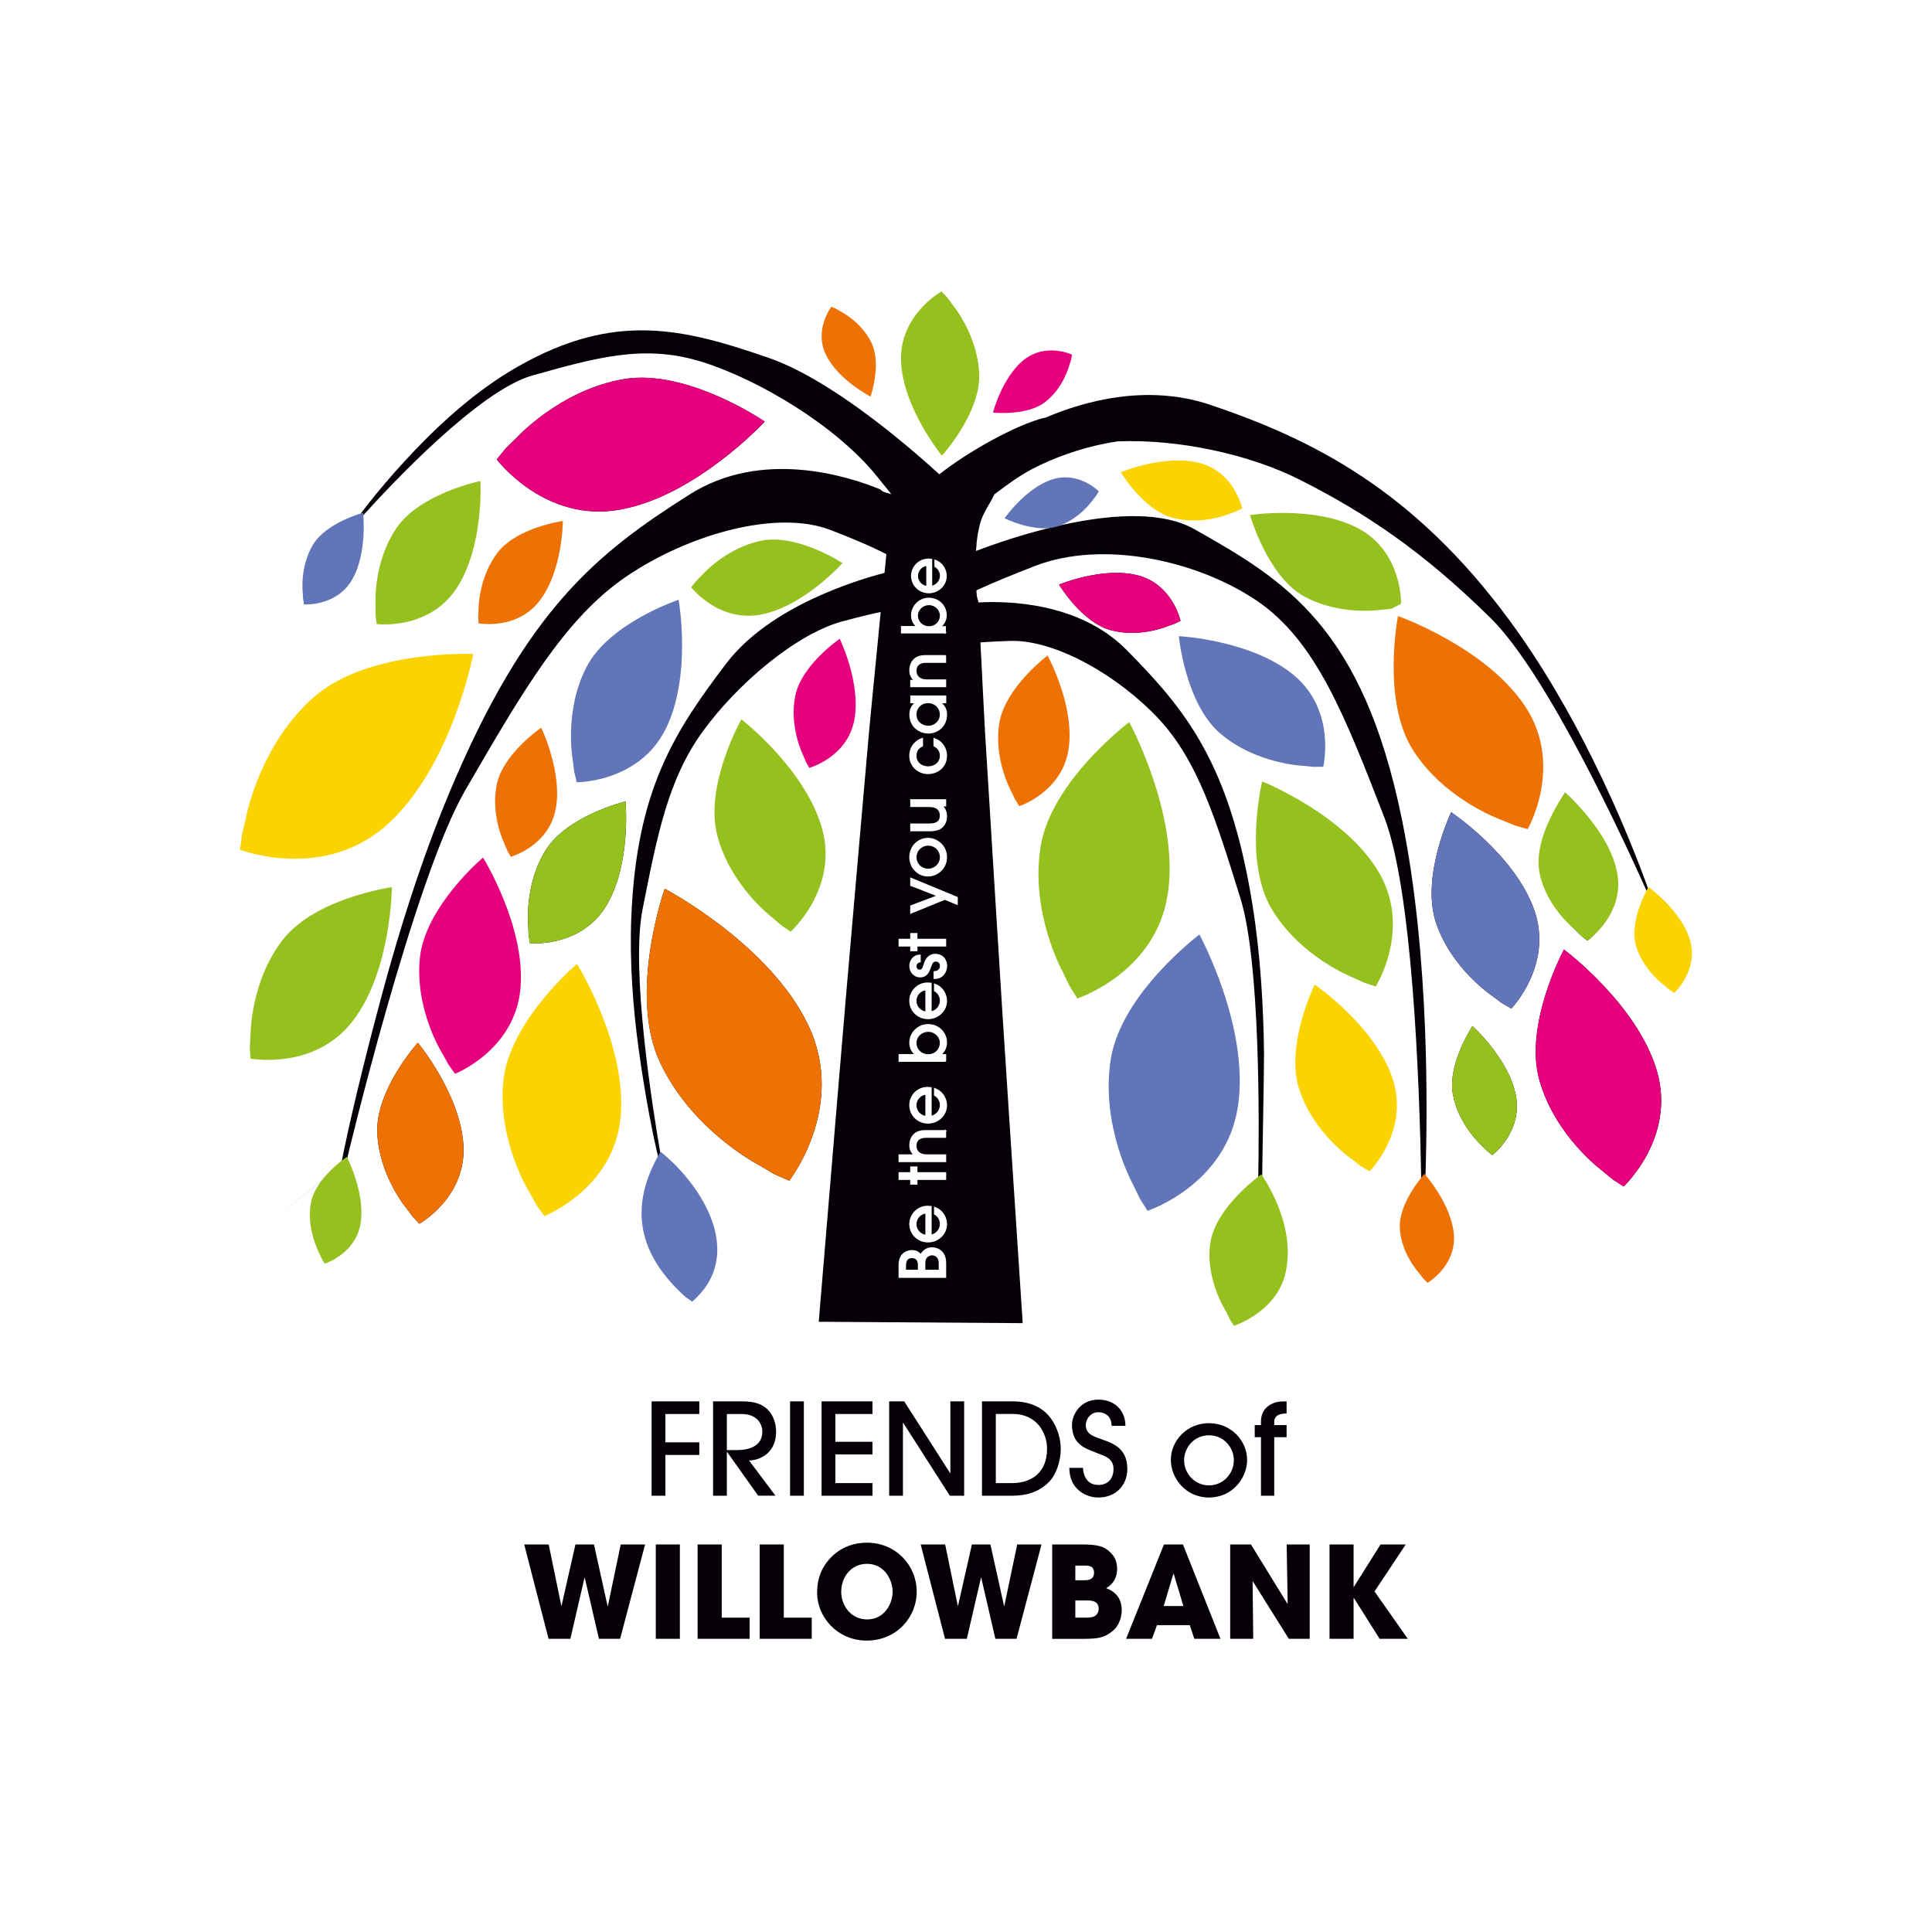 <svg viewBox="0 0 489.34 489.34" xmlns="http://www.w3.org/2000/svg" data-name="Layer 2" id="Layer_2">
  <defs>
    <style>
      .cls-1, .cls-2 {
        fill: #050007;
      }

      .cls-1, .cls-3, .cls-4, .cls-5, .cls-6, .cls-7, .cls-8 {
        fill-rule: evenodd;
      }

      .cls-3 {
        fill: #6175b8;
      }

      .cls-4 {
        fill: #e6007e;
      }

      .cls-9, .cls-5 {
        fill: #fff;
      }

      .cls-6 {
        fill: #fad300;
      }

      .cls-7 {
        fill: #ee7203;
      }

      .cls-10 {
        fill: none;
        stroke: #fff;
        stroke-miterlimit: 22.93;
        stroke-width: .32px;
      }

      .cls-8 {
        fill: #95c11f;
      }
    </style>
  </defs>
  <g data-name="Layer 1" id="Layer_1-2">
    <g>
      <rect height="489.34" width="489.34" class="cls-9"></rect>
      <g>
        <g>
          <polygon points="168.53 378.84 168.53 368.51 177.12 368.51 177.12 365.31 168.53 365.31 168.53 358.14 177.12 358.14 177.12 354.94 165.04 354.94 165.04 378.84 168.53 378.84" class="cls-1"></polygon>
          <path d="M184.1,367.28h2.39c1.42,0,6.59-.06,6.59-4.68,0-2-1.36-4.46-5.3-4.46h-3.68s0,9.14,0,9.14ZM192.04,378.84l-7.88-11.08h-.06v11.08h-3.49v-23.9h7.4c3.36,0,5.1.81,6.36,2,1.52,1.45,2.2,3.65,2.2,5.65,0,6.33-5.3,7.33-6.85,7.33l6.69,8.91h-4.36Z" class="cls-1"></path>
          <rect height="23.9" width="3.49" y="354.94" x="200.11" class="cls-2"></rect>
          <polygon points="220.98 378.84 220.98 375.64 211.58 375.64 211.58 368.38 220.98 368.38 220.98 365.18 211.58 365.18 211.58 358.14 220.98 358.14 220.98 354.94 208.09 354.94 208.09 378.84 220.98 378.84" class="cls-1"></polygon>
          <polygon points="244.2 378.84 244.2 354.94 240.71 354.94 240.71 373.12 240.65 373.12 229.02 354.94 225.21 354.94 225.21 378.84 228.7 378.84 228.7 360.37 228.76 360.37 240.58 378.84 244.2 378.84" class="cls-1"></polygon>
          <path d="M252.21,375.64h4.17c4.2,0,8.82-2.1,8.82-8.69,0-3.62-2.23-8.82-8.75-8.82h-4.23s0,17.5,0,17.5ZM248.72,354.94h7.75c4.97,0,7.95,1.91,9.75,4.39,1.71,2.39,2.45,5.3,2.45,7.62,0,3.23-1.23,6.69-3,8.43-2.75,2.71-5.97,3.46-9.33,3.46h-7.62v-23.9Z" class="cls-1"></path>
          <path d="M270.84,371.77c0,5.33,4.07,7.52,7.36,7.52,4.39,0,7.33-3.07,7.33-7.23,0-5.75-4.33-6.69-7.33-7.82-1.03-.39-3.2-1-3.2-3.29,0-1.39,1.13-3.26,3.2-3.26,1.42,0,3.36.81,3.36,3.46h3.49c0-4.04-2.87-6.65-6.85-6.65-4.52,0-6.69,3.71-6.69,6.49,0,1.68.52,3.42,1.61,4.49,1.1,1.07,1.87,1.45,5.07,2.68,1.65.65,3.84,1.23,3.84,3.91s-1.65,4.04-3.84,4.04c-3.52,0-3.88-3.52-3.88-4.33h-3.49Z" class="cls-1"></path>
          <path d="M306.21,363.53c-3.78,0-6.3,3.13-6.3,6.33s2.55,6.36,6.3,6.36c3.62,0,6.3-3,6.3-6.39,0-3.17-2.52-6.3-6.3-6.3ZM306.21,379.29c-6.01,0-9.66-5.01-9.66-9.53,0-4.88,4.1-9.3,9.66-9.3,5.43,0,9.66,4.26,9.66,9.37,0,4.36-3.58,9.46-9.66,9.46Z" class="cls-1"></path>
          <path d="M322.74,378.84v-14.82h3.13s0-3.07,0-3.07h-3.13v-.87c0-1.26.9-2.07,3.13-2.07v-3.07c-1.97,0-2.91.1-4.36.97-1.39.94-2.13,2.26-2.13,4.17v.87h-1.58s0,3.07,0,3.07h1.58v14.82s3.36,0,3.36,0Z" class="cls-1"></path>
          <polygon points="132.77 391.18 138.94 415.08 144.46 415.08 148.05 399.61 148.11 399.61 151.7 415.08 157.06 415.08 163.39 391.18 157.22 391.18 153.96 406.78 153.89 406.78 150.44 391.18 145.75 391.18 142.23 406.71 142.17 406.71 138.97 391.18 132.77 391.18" class="cls-1"></polygon>
          <rect height="23.9" width="6.1" y="391.18" x="166.1" class="cls-2"></rect>
          <polygon points="176.69 415.08 189.87 415.08 189.87 409.72 182.8 409.72 182.8 391.18 176.69 391.18 176.69 415.08" class="cls-1"></polygon>
          <polygon points="192.42 415.08 205.6 415.08 205.6 409.72 198.52 409.72 198.52 391.18 192.42 391.18 192.42 415.08" class="cls-1"></polygon>
          <path d="M213.06,403.06c0,3.68,2.49,7.11,6.59,7.11,4.33,0,6.43-3.94,6.43-7.01s-2.1-7.07-6.49-7.07c-4.23,0-6.52,3.62-6.52,6.98h0ZM219.55,390.73c7.36,0,12.63,5.75,12.63,12.4,0,6.65-5.23,12.4-12.66,12.4s-12.56-5.97-12.56-12.11c0-1.58.23-3.36.94-5.1,1.26-3.1,4.97-7.59,11.66-7.59Z" class="cls-1"></path>
          <polygon points="233.19 391.18 239.36 415.08 244.88 415.08 248.46 399.61 248.53 399.61 252.11 415.08 257.47 415.08 263.8 391.18 257.64 391.18 254.37 406.78 254.31 406.78 250.85 391.18 246.17 391.18 242.65 406.71 242.59 406.71 239.39 391.18 233.19 391.18" class="cls-1"></polygon>
          <path d="M272.36,409.72h2.87c.78,0,3.04,0,3.04-2.29,0-2.07-2.07-2.07-3.04-2.07h-2.87s0,4.36,0,4.36ZM272.36,400.25h2.16c.84,0,2.58,0,2.58-1.91s-1.65-1.81-2.58-1.81h-2.16s0,3.71,0,3.71ZM266.52,391.18h7.36c4.04,0,5.91.39,7.65,2.33,1.07,1.1,1.42,2.55,1.42,3.94,0,1.84-.84,3.71-2.78,4.81,3.84,1.36,3.94,4.55,3.94,5.56,0,1.91-.74,4-2.2,5.2-2.2,1.84-3.78,2.07-7.82,2.07h-7.59v-23.9Z" class="cls-1"></path>
          <path d="M294.72,406.78h5.01s-2.45-8.17-2.45-8.17h-.03s-.06,0-.06,0l-2.45,8.17ZM293.04,411.62l-1.26,3.46h-6.56s9.59-23.9,9.59-23.9h4.81s9.5,23.9,9.5,23.9h-6.62s-1.16-3.46-1.16-3.46h-8.3Z" class="cls-1"></path>
          <polygon points="311.58 415.08 317.42 415.08 317.26 400.58 317.33 400.54 326.43 415.08 331.73 415.08 331.73 391.18 325.89 391.18 326.14 406.13 326.08 406.2 316.84 391.18 311.58 391.18 311.58 415.08" class="cls-1"></polygon>
          <polygon points="336.74 415.08 342.84 415.08 342.84 404.74 342.91 404.74 349.43 415.08 356.57 415.08 348.14 403.09 356.05 391.18 349.66 391.18 342.91 401.93 342.84 401.93 342.84 391.18 336.74 391.18 336.74 415.08" class="cls-1"></polygon>
        </g>
        <g>
          <path d="M295.82,158.58s-7.05,3.02-14.46,1.04c-7.39-1.97-13.12-11.55-13.12-11.55,0,0,11.05-4.61,19.91-2.35,8.86,2.26,10.85,11.52,10.85,11.52l-1.52.75-1.65.59Z" class="cls-1"></path>
          <path d="M405.89,296.57s-11.95-8.7-15.98-22.94c-4.02-14.19,6.21-33.13,6.21-33.13,0,0,18.53,13.77,23.52,30.68,4.98,16.91-8.41,29.34-8.41,29.34l-2.74-1.78-2.6-2.16Z" class="cls-1"></path>
          <path d="M375.36,290.21s-5.92-5.22-7.36-13c-1.43-7.75,4.95-17.32,4.95-17.32,0,0,9.17,8.25,10.98,17.49,1.81,9.25-5.93,15.19-5.93,15.19l-1.37-1.08-1.28-1.28Z" class="cls-1"></path>
          <path d="M378.13,252.36s-10.4-6.8-14.39-18.57c-3.98-11.74,3.81-28.07,3.81-28.07,0,0,16.13,10.77,21.04,24.75,4.9,13.98-5.81,24.98-5.81,24.98l-2.38-1.38-2.27-1.7Z" class="cls-1"></path>
          <path d="M399.03,235.54s-6.77-6.02-8.38-14.95c-1.61-8.9,5.77-19.84,5.77-19.84,0,0,10.48,9.5,12.52,20.12,2.03,10.62-6.88,17.4-6.88,17.4l-1.57-1.25-1.46-1.47Z" class="cls-1"></path>
          <path d="M192.23,295.08s-17.09-8.75-25.15-26.21c-8.03-17.39,1.28-43.77,1.28-43.77,0,0,26.56,13.92,36.38,34.62,9.81,20.7-4.86,39.34-4.86,39.34l-3.88-1.73-3.77-2.25Z" class="cls-1"></path>
          <path d="M133.79,234.3s-1.05-10.3,4.48-19.06c5.51-8.73,20.17-12.26,20.17-12.26,0,0,1.49,16.09-4.99,26.6-6.48,10.51-19.22,9.34-19.22,9.34l-.35-2.26-.09-2.36Z" class="cls-1"></path>
          <path d="M103.05,306.17s-7.08-8.35-7.49-19.31c-.41-10.92,10.27-22.76,10.27-22.76,0,0,10.93,13.15,11.56,26.2.63,13.05-11.18,19.65-11.18,19.65l-1.66-1.76-1.49-2.01Z" class="cls-1"></path>
          <path d="M130.8,110.93s10.99-12.13,27.15-14.9c16.1-2.75,35.75,10.75,35.75,10.75,0,0-17.34,18.78-36.56,22.28-19.21,3.49-31.32-12.71-31.32-12.71l2.29-2.81,2.68-2.61Z" class="cls-1"></path>
          <path d="M247.31,138.45c.03-.43.02-.82.08-1.31l.22-1.54c.05-.52.19-1.03.3-1.55.13-.52.19-1.04.36-1.56.67-2.49,2.42-4.83,3.6-7.3,2.89-2.07,6.28-4.93,11.69-7.46,5.41-2.53,12.08-4.85,19.53-5.94,15.36-.62,33.37,3.26,46.17,9.74,16.77,8.49,31.07,18.08,48.27,35,14.46,14.23,33.87,56.49,39.72,69.54l.34-.57c-2.24-6.28-7.02-18.79-14.16-33.18-5.66-11.41-12.81-23.98-21.36-35.54-24.02-32.48-49.3-45.42-75.52-54.24-15.97-5.37-31.78-1.01-41.71,3.23-.25.04-.48.09-.65.13-6.87,1.77-18.91,8.4-26.27,14.23-9.47-8.61-28.05-24.26-43.36-29.54-21.53-7.42-38.79-11.69-63.2,2.15-8.69,4.92-16.51,11.51-22.98,17.94-8.33,8.27-14.95,16.52-17.79,20.47l1.38-.47s-.06.02-.16.05c7.36-8.16,29.62-31.87,43.05-35.63,16.27-4.55,28.37-8.01,42.97-3.43,14.6,4.58,33.95,16.25,44.19,28.86,1.29,1.6,2.54,3.15,3.75,4.66-.02-.01-.04-.02-.06-.03-.46-.15-.92-.31-1.39-.41-.54-.12-.99-.41-1.37-.8-8.34-3.42-30.02-10.31-48.34,1.32-23.21,14.74-41.31,28.83-60.89,75.72-6.97,16.68-12.59,34.62-16.95,50.8-4.74,17.59-8.56,33.65-10.39,43.24-33.95,27.64,1.46-1.22,1.46-1.22-.04.03,16.98-71.23,29.99-93.64,14.46-24.91,25.2-43.54,40.8-54.15,15.6-10.6,37.98-17.08,51.76-11.77,5.23,2.02,9.97,3.99,14.1,6.11-.01.17-.03.44-.03.42-.13,1.35-.27,2.71-.4,4.06,0,.09-.02.18-.02.26-7.32,1.9-29.14,8.58-40.07,22.92-13.24,17.39-22.82,32.26-24.08,64.44-.45,11.45.47,22.96,1.84,33.04,1.67,12.25,3.78,22.82,5.13,28.17l.51-.91c-2.16-12.45-7.65-47.16-4.62-62.47,3.73-18.82,6.46-32.87,15.16-44.91,8.7-12.04,23.7-24.87,35.6-28.04,3.41-.91,6.59-1.71,9.55-2.34-.2,2.05-.4,4.1-.6,6.16-.53,5.45-1.06,10.91-1.6,16.34-.26,2.72-.52,5.43-.78,8.13-.23,2.69-.47,5.37-.7,8.03-.93,10.67-1.85,21.18-2.74,31.34-.88,10.17-1.73,19.99-2.54,29.32-.78,9.32-1.52,18.13-2.21,26.26-2.71,32.52-4.52,54.2-4.52,54.2l51.66.35s-1.42-21.68-3.56-54.21c-.53-8.13-1.1-16.93-1.7-26.25-.58-9.31-1.19-19.13-1.82-29.29-.63-10.16-1.27-20.66-1.93-31.33-.16-2.67-.33-5.35-.5-8.03-.14-2.67-.28-5.34-.42-8.03-.26-5.08-.52-10.18-.78-15.28,2.34-.18,4.82-.29,7.44-.38,11.73-.38,27.75,9.07,37.7,19.73,9.95,10.66,14.53,25.56,20.73,45.52,5.02,16.16,4.76,56.81,4.49,71.69l1.01-.81c-.06.04.5-27.65.46-31.58-.13-11.8-.89-25.07-2.94-37.81-5.76-35.8-16.94-49.36-31.95-64.53-12.02-12.15-30.56-12.35-37.46-11.95,0-.11-.01-.22-.02-.33-.14-.37-.26-.75-.33-1.15-.09-.55-.13-1.08-.13-1.61,4.54-2.07,9.51-4.1,14.88-6.17,17.19-6.65,41.08-1.37,56.11,8.81,15.03,10.18,22.36,29.27,32.27,54.78,7.11,18.3,8.94,66.44,9.4,92.19l1.05-.68c.32-9.93.48-23.29-.1-38-.68-16.94-2.33-35.65-5.86-52.94-9.92-48.57-29.41-60.44-52.63-73.5-15.77-8.87-48.18,2.84-55.21,5.56v-.48s.06-.63.06-.63Z" class="cls-1"></path>
          <path d="M241.31,77.25s6.38,7.62,6.7,17.56c.32,9.91-9.44,20.6-9.44,20.6,0,0-9.85-11.99-10.35-23.83-.5-11.84,10.25-17.77,10.25-17.77l1.5,1.61,1.35,1.83Z" class="cls-8"></path>
          <path d="M212.95,78.9s5.3,2.66,7.83,8.03c2.52,5.35-.28,13.52-.28,13.52,0,0-8.24-4.23-11.32-10.6-3.08-6.37,1.4-12.16,1.4-12.16l1.2.53,1.17.68Z" class="cls-7"></path>
          <path d="M256.17,200.53s-4.52-8.09-3.08-17.26c1.44-9.14,12.24-17.24,12.24-17.24,0,0,6.94,12.7,5.33,23.65-1.6,10.94-12.49,14.5-12.49,14.5l-1.09-1.74-.91-1.91Z" class="cls-7"></path>
          <path d="M269.19,246.2s-8.29-14.85-5.64-31.67c2.64-16.76,22.46-31.62,22.46-31.62,0,0,12.73,23.31,9.79,43.38-2.94,20.07-22.92,26.6-22.92,26.6l-2-3.18-1.68-3.51Z" class="cls-8"></path>
          <path d="M286.97,299.99s-8.29-14.85-5.64-31.67c2.64-16.76,22.46-31.62,22.46-31.62,0,0,12.73,23.31,9.78,43.38-2.94,20.07-22.92,26.6-22.92,26.6l-2-3.18-1.68-3.51Z" class="cls-3"></path>
          <path d="M295.82,158.58s-7.05,3.02-14.46,1.04c-7.39-1.97-13.12-11.55-13.12-11.55,0,0,11.05-4.61,19.91-2.35,8.86,2.26,10.85,11.52,10.85,11.52l-1.52.75-1.65.59Z" class="cls-4"></path>
          <path d="M329.88,193.95s-11.77-.48-20.75-8.12c-8.95-7.62-10.55-24.7-10.55-24.7,0,0,18.37.91,29.16,9.91,10.79,9,7.42,23.16,7.42,23.16l-2.6.03-2.68-.28Z" class="cls-3"></path>
          <path d="M342.52,247.51s-13.22-5.13-20.46-17.34c-7.21-12.17-2.38-32.25-2.38-32.25,0,0,20.56,8.21,29.35,22.67,8.78,14.46-.58,29.27-.58,29.27l-2.98-.98-2.94-1.36Z" class="cls-8"></path>
          <path d="M342.53,293.7s-9.79-6.55-13.45-17.76c-3.65-11.17,3.9-26.57,3.9-26.57,0,0,15.19,10.37,19.69,23.68,4.5,13.31-5.77,23.62-5.77,23.62l-2.24-1.33-2.14-1.64Z" class="cls-6"></path>
          <path d="M276.79,126.63s-3.34,4.9-8.99,6.7c-5.64,1.8-13.36-2.06-13.36-2.06,0,0,5.28-7.61,12-9.82,6.72-2.22,11.87,2.99,11.87,2.99l-.68,1.12-.83,1.07Z" class="cls-3"></path>
          <path d="M311.46,130.11s-7.05,3.02-14.47,1.04c-7.39-1.97-13.12-11.55-13.12-11.55,0,0,11.05-4.61,19.91-2.35,8.86,2.26,10.85,11.52,10.85,11.52l-1.52.75-1.65.59Z" class="cls-6"></path>
          <path d="M350.06,154.42s-10.46,1.73-19.76-3.37c-9.27-5.08-13.7-20.6-13.7-20.6,0,0,16.35-2.54,27.5,3.42,11.15,5.96,10.76,19.05,10.76,19.05l-2.4,1.26-2.41.24Z" class="cls-8"></path>
          <path d="M380.54,207.77s-14.27-4.88-22.51-17.55c-8.2-12.62-3.94-34.18-3.94-34.18,0,0,22.22,7.83,32.18,22.82,9.96,14.99.66,31.14.66,31.14l-3.21-.91-3.19-1.32Z" class="cls-7"></path>
          <path d="M405.89,296.57s-11.95-8.7-15.98-22.94c-4.02-14.19,6.21-33.13,6.21-33.13,0,0,18.53,13.77,23.52,30.68,4.98,16.91-8.41,29.34-8.41,29.34l-2.74-1.78-2.6-2.16Z" class="cls-4"></path>
          <path d="M375.36,290.21s-5.92-5.22-7.36-13c-1.43-7.75,4.95-17.32,4.95-17.32,0,0,9.17,8.25,10.98,17.49,1.81,9.25-5.93,15.19-5.93,15.19l-1.37-1.08-1.28-1.28Z" class="cls-8"></path>
          <path d="M378.13,252.36s-10.4-6.8-14.39-18.57c-3.98-11.74,3.81-28.07,3.81-28.07,0,0,16.13,10.77,21.04,24.75,4.9,13.98-5.81,24.98-5.81,24.98l-2.38-1.38-2.27-1.7Z" class="cls-3"></path>
          <path d="M399.03,235.54s-7.53-5.8-9.14-14.73c-1.61-8.9,6.53-20.06,6.53-20.06,0,0,11.14,9.61,13.17,20.23,2.03,10.62-7.53,17.29-7.53,17.29l-1.57-1.25-1.46-1.47Z" class="cls-8"></path>
          <path d="M270.87,92.41s-1.43,5.75-6.12,9.4c-4.67,3.63-13.25,2.68-13.25,2.68,0,0,2.32-8.96,7.86-13.37,5.54-4.4,12.17-1.3,12.17-1.3l-.25,1.29-.41,1.29Z" class="cls-4"></path>
          <path d="M167.3,291.7c10.92,8.79,21.56,26.35,8,37.98l-1.67-1.18c-11.73-10.53-14.78-22.51-6.33-36.79" class="cls-3"></path>
          <path d="M192.23,295.08s-17.09-8.75-25.15-26.21c-8.03-17.39,1.28-43.77,1.28-43.77,0,0,26.56,13.92,36.38,34.62,9.81,20.7-4.86,39.34-4.86,39.34l-3.88-1.73-3.77-2.25Z" class="cls-7"></path>
          <path d="M203.41,191.26s-3.59-7.17-1.98-15.04c1.6-7.84,11.26-14.42,11.26-14.42,0,0,5.49,11.26,3.67,20.65-1.82,9.39-11.37,12.04-11.37,12.04l-.87-1.54-.71-1.69Z" class="cls-4"></path>
          <path d="M195.55,232.37s-10.51-7.97-13.87-20.73c-3.35-12.72,6.1-29.45,6.1-29.45,0,0,16.29,12.59,20.46,27.76,4.16,15.17-7.99,26.02-7.99,26.02l-2.41-1.64-2.28-1.97Z" class="cls-8"></path>
          <path d="M177.82,145.64s6.09-6.98,15.21-8.72c9.08-1.73,20.36,5.7,20.36,5.7,0,0-9.62,10.82-20.46,13-10.84,2.18-17.86-6.86-17.86-6.86l1.26-1.61,1.49-1.51Z" class="cls-8"></path>
          <path d="M145.07,192.54s-2.33-12.42,3.51-23.65c5.82-11.19,23.3-16.98,23.3-16.98,0,0,3.46,19.44-3.36,32.89-6.82,13.45-22.44,13.33-22.44,13.33l-.66-2.72-.35-2.87Z" class="cls-3"></path>
          <path d="M127.79,213.77s-3.58-7.18-1.98-15.04c1.6-7.84,11.26-14.41,11.26-14.41,0,0,5.49,11.26,3.67,20.65-1.82,9.39-11.37,12.04-11.37,12.04l-.87-1.54-.71-1.69Z" class="cls-7"></path>
          <path d="M80.87,317.43s-3.3-6.14-2.15-12.64c1.14-6.48,9.12-11.77,9.12-11.77,0,0,4.77,9.13,3.48,16.89-1.29,7.76-9.08,10.15-9.08,10.15l-.75-1.25-.62-1.37Z" class="cls-8"></path>
          <path d="M76.68,150.15s-.81-6.54,2.6-12.2c3.4-5.63,12.69-8.07,12.69-8.07,0,0,1.16,10.23-2.83,17.01-3.99,6.78-12.12,6.2-12.12,6.2l-.25-1.44-.09-1.51Z" class="cls-3"></path>
          <path d="M133.79,234.3s-1.05-10.3,4.48-19.06c5.51-8.73,20.17-12.26,20.17-12.26,0,0,1.49,16.09-4.99,26.6-6.48,10.51-19.22,9.34-19.22,9.34l-.35-2.26-.09-2.36Z" class="cls-8"></path>
          <path d="M112.1,266.95s-7.07-11.13-5.76-24.27c1.31-13.09,16-25.47,16-25.47,0,0,10.88,17.49,9.48,33.16-1.4,15.67-16.57,21.6-16.57,21.6l-1.69-2.38-1.45-2.64Z" class="cls-4"></path>
          <path d="M134.2,302.16s-8.24-12.98-6.72-28.31c1.52-15.27,18.66-29.71,18.66-29.71,0,0,12.69,20.4,11.06,38.68-1.63,18.28-19.33,25.19-19.33,25.19l-1.97-2.77-1.69-3.08Z" class="cls-6"></path>
          <path d="M103.05,306.17s-7.08-8.35-7.49-19.31c-.41-10.92,10.27-22.76,10.27-22.76,0,0,10.93,13.15,11.56,26.2.63,13.05-11.18,19.65-11.18,19.65l-1.66-1.76-1.49-2.01Z" class="cls-7"></path>
          <path d="M95.11,153.26s-.71-10.67,5.31-19.51c6.01-8.81,21.26-11.92,21.26-11.92,0,0,.96,16.66-6.11,27.28-7.07,10.61-20.17,8.95-20.17,8.95l-.28-2.35v-2.44Z" class="cls-8"></path>
          <path d="M130.8,110.93s10.99-12.13,27.15-14.9c16.1-2.75,35.75,10.75,35.75,10.75,0,0-17.34,18.78-36.56,22.28-19.21,3.49-31.32-12.71-31.32-12.71l2.29-2.81,2.68-2.61Z" class="cls-4"></path>
          <path d="M121.21,154.26s-.04-8.02,4.88-14.37c4.91-6.32,16.48-7.94,16.48-7.94,0,0-.05,12.53-5.84,20.15-5.79,7.62-15.52,5.77-15.52,5.77l-.1-1.77.11-1.83Z" class="cls-7"></path>
          <path d="M62.31,207.08s3.26-18.13,17.03-30.39c13.72-12.22,40.53-11.05,40.53-11.05,0,0-5.36,28.26-21.61,43.05-16.25,14.78-37.46,6.53-37.46,6.53l.51-4.04,1.01-4.09Z" class="cls-6"></path>
          <path d="M63.46,262.08s-.07-13.44,8.18-24.07c8.22-10.59,27.61-13.31,27.61-13.31,0,0-.09,20.99-9.79,33.76-9.7,12.77-26.02,9.66-26.02,9.66l-.17-2.97.18-3.07Z" class="cls-8"></path>
          <path d="M238.22,155.94c0-1.5-1.29-2.83-2.93-2.83-1.56,0-2.95,1.2-2.95,2.83,0,1.71,1.45,2.83,2.92,2.83,1.87,0,2.96-1.44,2.96-2.83ZM239.43,160.28h-11.08v-1.56h3.94s0-.03,0-.03c-.94-.67-1.38-1.72-1.38-2.84,0-2.2,1.81-4.3,4.37-4.3,2.39,0,4.36,1.84,4.36,4.27,0,.76-.27,2.04-1.41,2.89v.03h1.2v1.54Z" class="cls-5"></path>
          <path d="M238.22,155.94c0-1.5-1.29-2.83-2.93-2.83-1.56,0-2.95,1.2-2.95,2.83,0,1.71,1.45,2.83,2.92,2.83,1.87,0,2.96-1.44,2.96-2.83ZM239.43,160.28h-11.08v-1.56h3.94s0-.03,0-.03c-.94-.67-1.38-1.72-1.38-2.84,0-2.2,1.81-4.3,4.37-4.3,2.39,0,4.36,1.84,4.36,4.27,0,.76-.27,2.04-1.41,2.89v.03h1.2v1.54Z" class="cls-10"></path>
          <path d="M234.77,143.19c-1.21.07-2.42,1.18-2.42,2.68,0,1.5,1.21,2.6,2.42,2.68v-5.36ZM235.96,148.55c1.6-.39,2.26-1.68,2.26-2.72,0-1.15-.67-1.99-1.39-2.36v-1.56c2.14.79,2.81,2.69,2.81,3.98,0,2.35-2.02,4.22-4.37,4.22-2.48,0-4.36-1.92-4.36-4.25,0-2.25,1.83-4.21,4.25-4.22.27,0,.69.03.79.04v6.87Z" class="cls-5"></path>
          <path d="M234.77,143.19c-1.21.07-2.42,1.18-2.42,2.68,0,1.5,1.21,2.6,2.42,2.68v-5.36ZM235.96,148.55c1.6-.39,2.26-1.68,2.26-2.72,0-1.15-.67-1.99-1.39-2.36v-1.56c2.14.79,2.81,2.69,2.81,3.98,0,2.35-2.02,4.22-4.37,4.22-2.48,0-4.36-1.92-4.36-4.25,0-2.25,1.83-4.21,4.25-4.22.27,0,.69.03.79.04v6.87Z" class="cls-10"></path>
          <path d="M232.64,321.78v-1.4c0-1.6-.97-1.89-1.65-1.89-1.67,0-1.67,1.6-1.67,1.98v1.3s3.32,0,3.32,0ZM237.92,321.78v-1.86c0-1.73-1.24-2.13-1.84-2.13-.43,0-.84.17-1.16.41-.7.52-.71,1.32-.71,1.92v1.65s3.71,0,3.71,0ZM227.75,323.49v-3.05c0-3.32,2.43-3.66,3.25-3.66,1.3,0,1.87.65,2.22,1.05.29-.49,1.03-1.75,2.86-1.75,1.21,0,3.41.67,3.41,3.9v3.51h-11.74Z" class="cls-5"></path>
          <path d="M232.64,321.78v-1.4c0-1.6-.97-1.89-1.65-1.89-1.67,0-1.67,1.6-1.67,1.98v1.3s3.32,0,3.32,0ZM237.92,321.78v-1.86c0-1.73-1.24-2.13-1.84-2.13-.43,0-.84.17-1.16.41-.7.52-.71,1.32-.71,1.92v1.65s3.71,0,3.71,0ZM227.75,323.49v-3.05c0-3.32,2.43-3.66,3.25-3.66,1.3,0,1.87.65,2.22,1.05.29-.49,1.03-1.75,2.86-1.75,1.21,0,3.41.67,3.41,3.9v3.51h-11.74Z" class="cls-10"></path>
          <path d="M234.54,307.21c-1.28.08-2.57,1.25-2.57,2.84,0,1.59,1.29,2.76,2.57,2.84v-5.68ZM235.81,312.89c1.7-.41,2.4-1.78,2.4-2.89,0-1.22-.71-2.11-1.48-2.51v-1.65c2.27.84,2.98,2.86,2.98,4.22,0,2.49-2.14,4.47-4.63,4.47-2.63,0-4.62-2.03-4.62-4.51,0-2.38,1.94-4.46,4.51-4.47.29,0,.73.03.84.05v7.28Z" class="cls-5"></path>
          <path d="M234.54,307.21c-1.28.08-2.57,1.25-2.57,2.84,0,1.59,1.29,2.76,2.57,2.84v-5.68ZM235.81,312.89c1.7-.41,2.4-1.78,2.4-2.89,0-1.22-.71-2.11-1.48-2.51v-1.65c2.27.84,2.98,2.86,2.98,4.22,0,2.49-2.14,4.47-4.63,4.47-2.63,0-4.62-2.03-4.62-4.51,0-2.38,1.94-4.46,4.51-4.47.29,0,.73.03.84.05v7.28Z" class="cls-10"></path>
          <polygon points="232.21 297.05 232.21 295.6 230.7 295.6 230.7 297.05 227.75 297.05 227.75 298.7 230.7 298.7 230.7 299.89 232.21 299.89 232.21 298.7 239.49 298.7 239.49 297.05 232.21 297.05" class="cls-5"></polygon>
          <polygon points="232.21 297.05 232.21 295.6 230.7 295.6 230.7 297.05 227.75 297.05 227.75 298.7 230.7 298.7 230.7 299.89 232.21 299.89 232.21 298.7 239.49 298.7 239.49 297.05 232.21 297.05" class="cls-10"></polygon>
          <path d="M239.49,286.39h-5.2c-.98.02-1.68.21-2.25.55-.98.63-1.57,1.74-1.57,3.11,0,.35,0,1.67,1.17,2.46v.03h-3.89s0,1.65,0,1.65h11.74s0-1.65,0-1.65h-4.79c-1.76,0-2.73-.94-2.73-2.32,0-2.19,2.06-2.19,2.74-2.19h4.77v-1.65Z" class="cls-5"></path>
          <path d="M239.49,286.39h-5.2c-.98.02-1.68.21-2.25.55-.98.63-1.57,1.74-1.57,3.11,0,.35,0,1.67,1.17,2.46v.03h-3.89s0,1.65,0,1.65h11.74s0-1.65,0-1.65h-4.79c-1.76,0-2.73-.94-2.73-2.32,0-2.19,2.06-2.19,2.74-2.19h4.77v-1.65Z" class="cls-10"></path>
          <path d="M234.54,277.11c-1.28.08-2.57,1.25-2.57,2.84,0,1.59,1.29,2.76,2.57,2.84v-5.68ZM235.81,282.79c1.7-.41,2.4-1.78,2.4-2.89,0-1.22-.71-2.11-1.48-2.51v-1.65c2.27.84,2.98,2.86,2.98,4.22,0,2.49-2.14,4.47-4.63,4.47-2.63,0-4.62-2.03-4.62-4.51s1.94-4.46,4.51-4.47c.29,0,.73.03.84.05v7.28Z" class="cls-5"></path>
          <path d="M234.54,277.11c-1.28.08-2.57,1.25-2.57,2.84,0,1.59,1.29,2.76,2.57,2.84v-5.68ZM235.81,282.79c1.7-.41,2.4-1.78,2.4-2.89,0-1.22-.71-2.11-1.48-2.51v-1.65c2.27.84,2.98,2.86,2.98,4.22,0,2.49-2.14,4.47-4.63,4.47-2.63,0-4.62-2.03-4.62-4.51s1.94-4.46,4.51-4.47c.29,0,.73.03.84.05v7.28Z" class="cls-10"></path>
          <path d="M238.21,264.18c0-1.59-1.36-3-3.11-3-1.65,0-3.12,1.27-3.13,3,0,1.81,1.54,3,3.09,3,1.98,0,3.14-1.52,3.14-3ZM239.49,268.78h-11.74v-1.65h4.17s0-.03,0-.03c-1-.71-1.46-1.82-1.46-3.01,0-2.33,1.92-4.55,4.63-4.55,2.54,0,4.62,1.95,4.62,4.52,0,.81-.29,2.16-1.49,3.06v.03s1.27,0,1.27,0v1.63Z" class="cls-5"></path>
          <path d="M238.21,264.18c0-1.59-1.36-3-3.11-3-1.65,0-3.12,1.27-3.13,3,0,1.81,1.54,3,3.09,3,1.98,0,3.14-1.52,3.14-3ZM239.49,268.78h-11.74v-1.65h4.17s0-.03,0-.03c-1-.71-1.46-1.82-1.46-3.01,0-2.33,1.92-4.55,4.63-4.55,2.54,0,4.62,1.95,4.62,4.52,0,.81-.29,2.16-1.49,3.06v.03s1.27,0,1.27,0v1.63Z" class="cls-10"></path>
          <path d="M234.54,250.66c-1.28.08-2.57,1.25-2.57,2.84,0,1.59,1.29,2.76,2.57,2.84v-5.68ZM235.81,256.34c1.7-.41,2.4-1.78,2.4-2.89,0-1.22-.71-2.11-1.48-2.51v-1.65c2.27.84,2.98,2.86,2.98,4.22,0,2.49-2.14,4.47-4.63,4.47-2.63,0-4.62-2.03-4.62-4.51,0-2.38,1.94-4.46,4.51-4.47.29,0,.73.03.84.05v7.28Z" class="cls-5"></path>
          <path d="M234.54,250.66c-1.28.08-2.57,1.25-2.57,2.84,0,1.59,1.29,2.76,2.57,2.84v-5.68ZM235.81,256.34c1.7-.41,2.4-1.78,2.4-2.89,0-1.22-.71-2.11-1.48-2.51v-1.65c2.27.84,2.98,2.86,2.98,4.22,0,2.49-2.14,4.47-4.63,4.47-2.63,0-4.62-2.03-4.62-4.51,0-2.38,1.94-4.46,4.51-4.47.29,0,.73.03.84.05v7.28Z" class="cls-10"></path>
          <path d="M233.04,241.94c-1.95.05-2.57,1.7-2.57,2.7,0,1.67,1.24,2.76,2.54,2.76,1.87,0,2.3-1.52,2.65-2.47.3-.86.57-1.54,1.35-1.54s1.21.52,1.21,1.27c0,.92-.62,1.43-1.6,1.49v1.65c2.41,0,3.11-2,3.11-3.11,0-1.87-1.25-2.95-2.81-2.95-2.09,0-2.65,1.97-2.86,2.65-.22.73-.41,1.36-1.14,1.36-.56,0-.94-.43-.94-1.03,0-.6.35-1.03,1.06-1.13v-1.65Z" class="cls-5"></path>
          <path d="M233.04,241.94c-1.95.05-2.57,1.7-2.57,2.7,0,1.67,1.24,2.76,2.54,2.76,1.87,0,2.3-1.52,2.65-2.47.3-.86.57-1.54,1.35-1.54s1.21.52,1.21,1.27c0,.92-.62,1.43-1.6,1.49v1.65c2.41,0,3.11-2,3.11-3.11,0-1.87-1.25-2.95-2.81-2.95-2.09,0-2.65,1.97-2.86,2.65-.22.73-.41,1.36-1.14,1.36-.56,0-.94-.43-.94-1.03,0-.6.35-1.03,1.06-1.13v-1.65Z" class="cls-10"></path>
          <polygon points="232.21 237.93 232.21 236.48 230.7 236.48 230.7 237.93 227.75 237.93 227.75 239.58 230.7 239.58 230.7 240.77 232.21 240.77 232.21 239.58 239.49 239.58 239.49 237.93 232.21 237.93" class="cls-5"></polygon>
          <polygon points="232.21 237.93 232.21 236.48 230.7 236.48 230.7 237.93 227.75 237.93 227.75 239.58 230.7 239.58 230.7 240.77 232.21 240.77 232.21 239.58 239.49 239.58 239.49 237.93 232.21 237.93" class="cls-10"></polygon>
          <polygon points="230.7 222.46 230.7 224.24 237.52 226.89 230.7 229.47 230.7 231.25 239.32 227.74 242.43 229.03 242.43 227.31 230.7 222.46" class="cls-5"></polygon>
          <polygon points="230.7 222.46 230.7 224.24 237.52 226.89 230.7 229.47 230.7 231.25 239.32 227.74 242.43 229.03 242.43 227.31 230.7 222.46" class="cls-10"></polygon>
          <path d="M231.97,217.11c0,1.86,1.54,3.09,3.11,3.09s3.13-1.25,3.13-3.09-1.48-3.09-3.14-3.09c-1.55,0-3.09,1.24-3.09,3.09ZM239.71,217.11c0,2.95-2.46,4.74-4.68,4.74-2.4,0-4.57-2.01-4.57-4.74s2.09-4.74,4.6-4.74c2.14,0,4.65,1.76,4.65,4.74Z" class="cls-5"></path>
          <path d="M231.97,217.11c0,1.86,1.54,3.09,3.11,3.09s3.13-1.25,3.13-3.09-1.48-3.09-3.14-3.09c-1.55,0-3.09,1.24-3.09,3.09ZM239.71,217.11c0,2.95-2.46,4.74-4.68,4.74-2.4,0-4.57-2.01-4.57-4.74s2.09-4.74,4.6-4.74c2.14,0,4.65,1.76,4.65,4.74Z" class="cls-10"></path>
          <path d="M230.7,210.39h4.76c1.76,0,2.74-.43,3.38-1.16.56-.63.87-1.51.87-2.51s-.41-2.14-1.17-2.59v-.03h.95s0-1.51,0-1.51h-8.79s0,1.65,0,1.65h4.71c1.92,0,2.79.94,2.79,2.3,0,1.22-.57,2.19-2.74,2.19h-4.76s0,1.65,0,1.65Z" class="cls-5"></path>
          <path d="M230.7,210.39h4.76c1.76,0,2.74-.43,3.38-1.16.56-.63.87-1.51.87-2.51s-.41-2.14-1.17-2.59v-.03h.95s0-1.51,0-1.51h-8.79s0,1.65,0,1.65h4.71c1.92,0,2.79.94,2.79,2.3,0,1.22-.57,2.19-2.74,2.19h-4.76s0,1.65,0,1.65Z" class="cls-10"></path>
          <path d="M233.62,187.07c-1.3.33-3.16,1.82-3.16,4.32,0,2.78,2.24,4.52,4.62,4.52,2.27,0,4.63-1.62,4.63-4.51,0-1.95-1.17-3.66-3.12-4.33v1.84c.9.41,1.62,1.25,1.62,2.49,0,1.89-1.6,2.86-3.13,2.86-1.33,0-3.11-.76-3.11-2.89,0-1.57,1.09-2.2,1.65-2.47v-1.82Z" class="cls-5"></path>
          <path d="M233.62,187.07c-1.3.33-3.16,1.82-3.16,4.32,0,2.78,2.24,4.52,4.62,4.52,2.27,0,4.63-1.62,4.63-4.51,0-1.95-1.17-3.66-3.12-4.33v1.84c.9.41,1.62,1.25,1.62,2.49,0,1.89-1.6,2.86-3.13,2.86-1.33,0-3.11-.76-3.11-2.89,0-1.57,1.09-2.2,1.65-2.47v-1.82Z" class="cls-10"></path>
          <path d="M235.11,177.93c-1.87,0-3.14,1.35-3.14,3.05,0,2.03,1.76,3.01,3.14,3.01,1.59,0,3.09-1.25,3.09-3s-1.41-3.06-3.09-3.06h0ZM239.49,177.96h-1.36s0,.03,0,.03c1.08.63,1.59,1.79,1.59,2.98,0,2.97-2.27,4.66-4.58,4.66-2.14,0-4.66-1.51-4.66-4.66,0-1.22.51-2.35,1.48-2.98v-.03h-1.24v-1.65h8.79v1.65Z" class="cls-5"></path>
          <path d="M235.11,177.93c-1.87,0-3.14,1.35-3.14,3.05,0,2.03,1.76,3.01,3.14,3.01,1.59,0,3.09-1.25,3.09-3s-1.41-3.06-3.09-3.06h0ZM239.49,177.96h-1.36s0,.03,0,.03c1.08.63,1.59,1.79,1.59,2.98,0,2.97-2.27,4.66-4.58,4.66-2.14,0-4.66-1.51-4.66-4.66,0-1.22.51-2.35,1.48-2.98v-.03h-1.24v-1.65h8.79v1.65Z" class="cls-10"></path>
          <path d="M239.49,166.08h-5.2c-.98.02-1.68.21-2.25.56-.98.63-1.57,1.74-1.57,3.11,0,.35,0,1.68,1.17,2.57v.03h-.94s0,1.54,0,1.54h8.79s0-1.65,0-1.65h-4.79c-1.76,0-2.73-.94-2.73-2.32,0-2.19,2.06-2.19,2.74-2.19h4.77s0-1.65,0-1.65Z" class="cls-5"></path>
          <path d="M239.49,166.08h-5.2c-.98.02-1.68.21-2.25.56-.98.63-1.57,1.74-1.57,3.11,0,.35,0,1.68,1.17,2.57v.03h-.94s0,1.54,0,1.54h8.79s0-1.65,0-1.65h-4.79c-1.76,0-2.73-.94-2.73-2.32,0-2.19,2.06-2.19,2.74-2.19h4.77s0-1.65,0-1.65Z" class="cls-10"></path>
          <path d="M359.62,322.69s-4.69-4.95-5.07-11.54c-.38-6.57,6.24-13.83,6.24-13.83,0,0,6.93,7.68,7.46,15.53.53,7.85-6.69,12.07-6.69,12.07l-1.02-1.04-.92-1.19Z" class="cls-7"></path>
          <path d="M310.53,332.17s-5.39-8.31-3.95-17.48c1.44-9.14,12.89-17.24,12.89-17.24,0,0,8.46,11.67,6.37,23.7-1.6,10.94-13.31,14.66-13.31,14.66l-1.09-1.74-.91-1.91Z" class="cls-8"></path>
          <path d="M421.7,249.71s-5.62-3.98-7.38-10.34c-1.74-6.34,3.21-14.7,3.21-14.7,0,0,8.38,5.99,10.55,13.55,2.16,7.56-4.01,13.27-4.01,13.27l-1.22-.8-1.15-.97Z" class="cls-6"></path>
        </g>
      </g>
    </g>
  </g>
</svg>